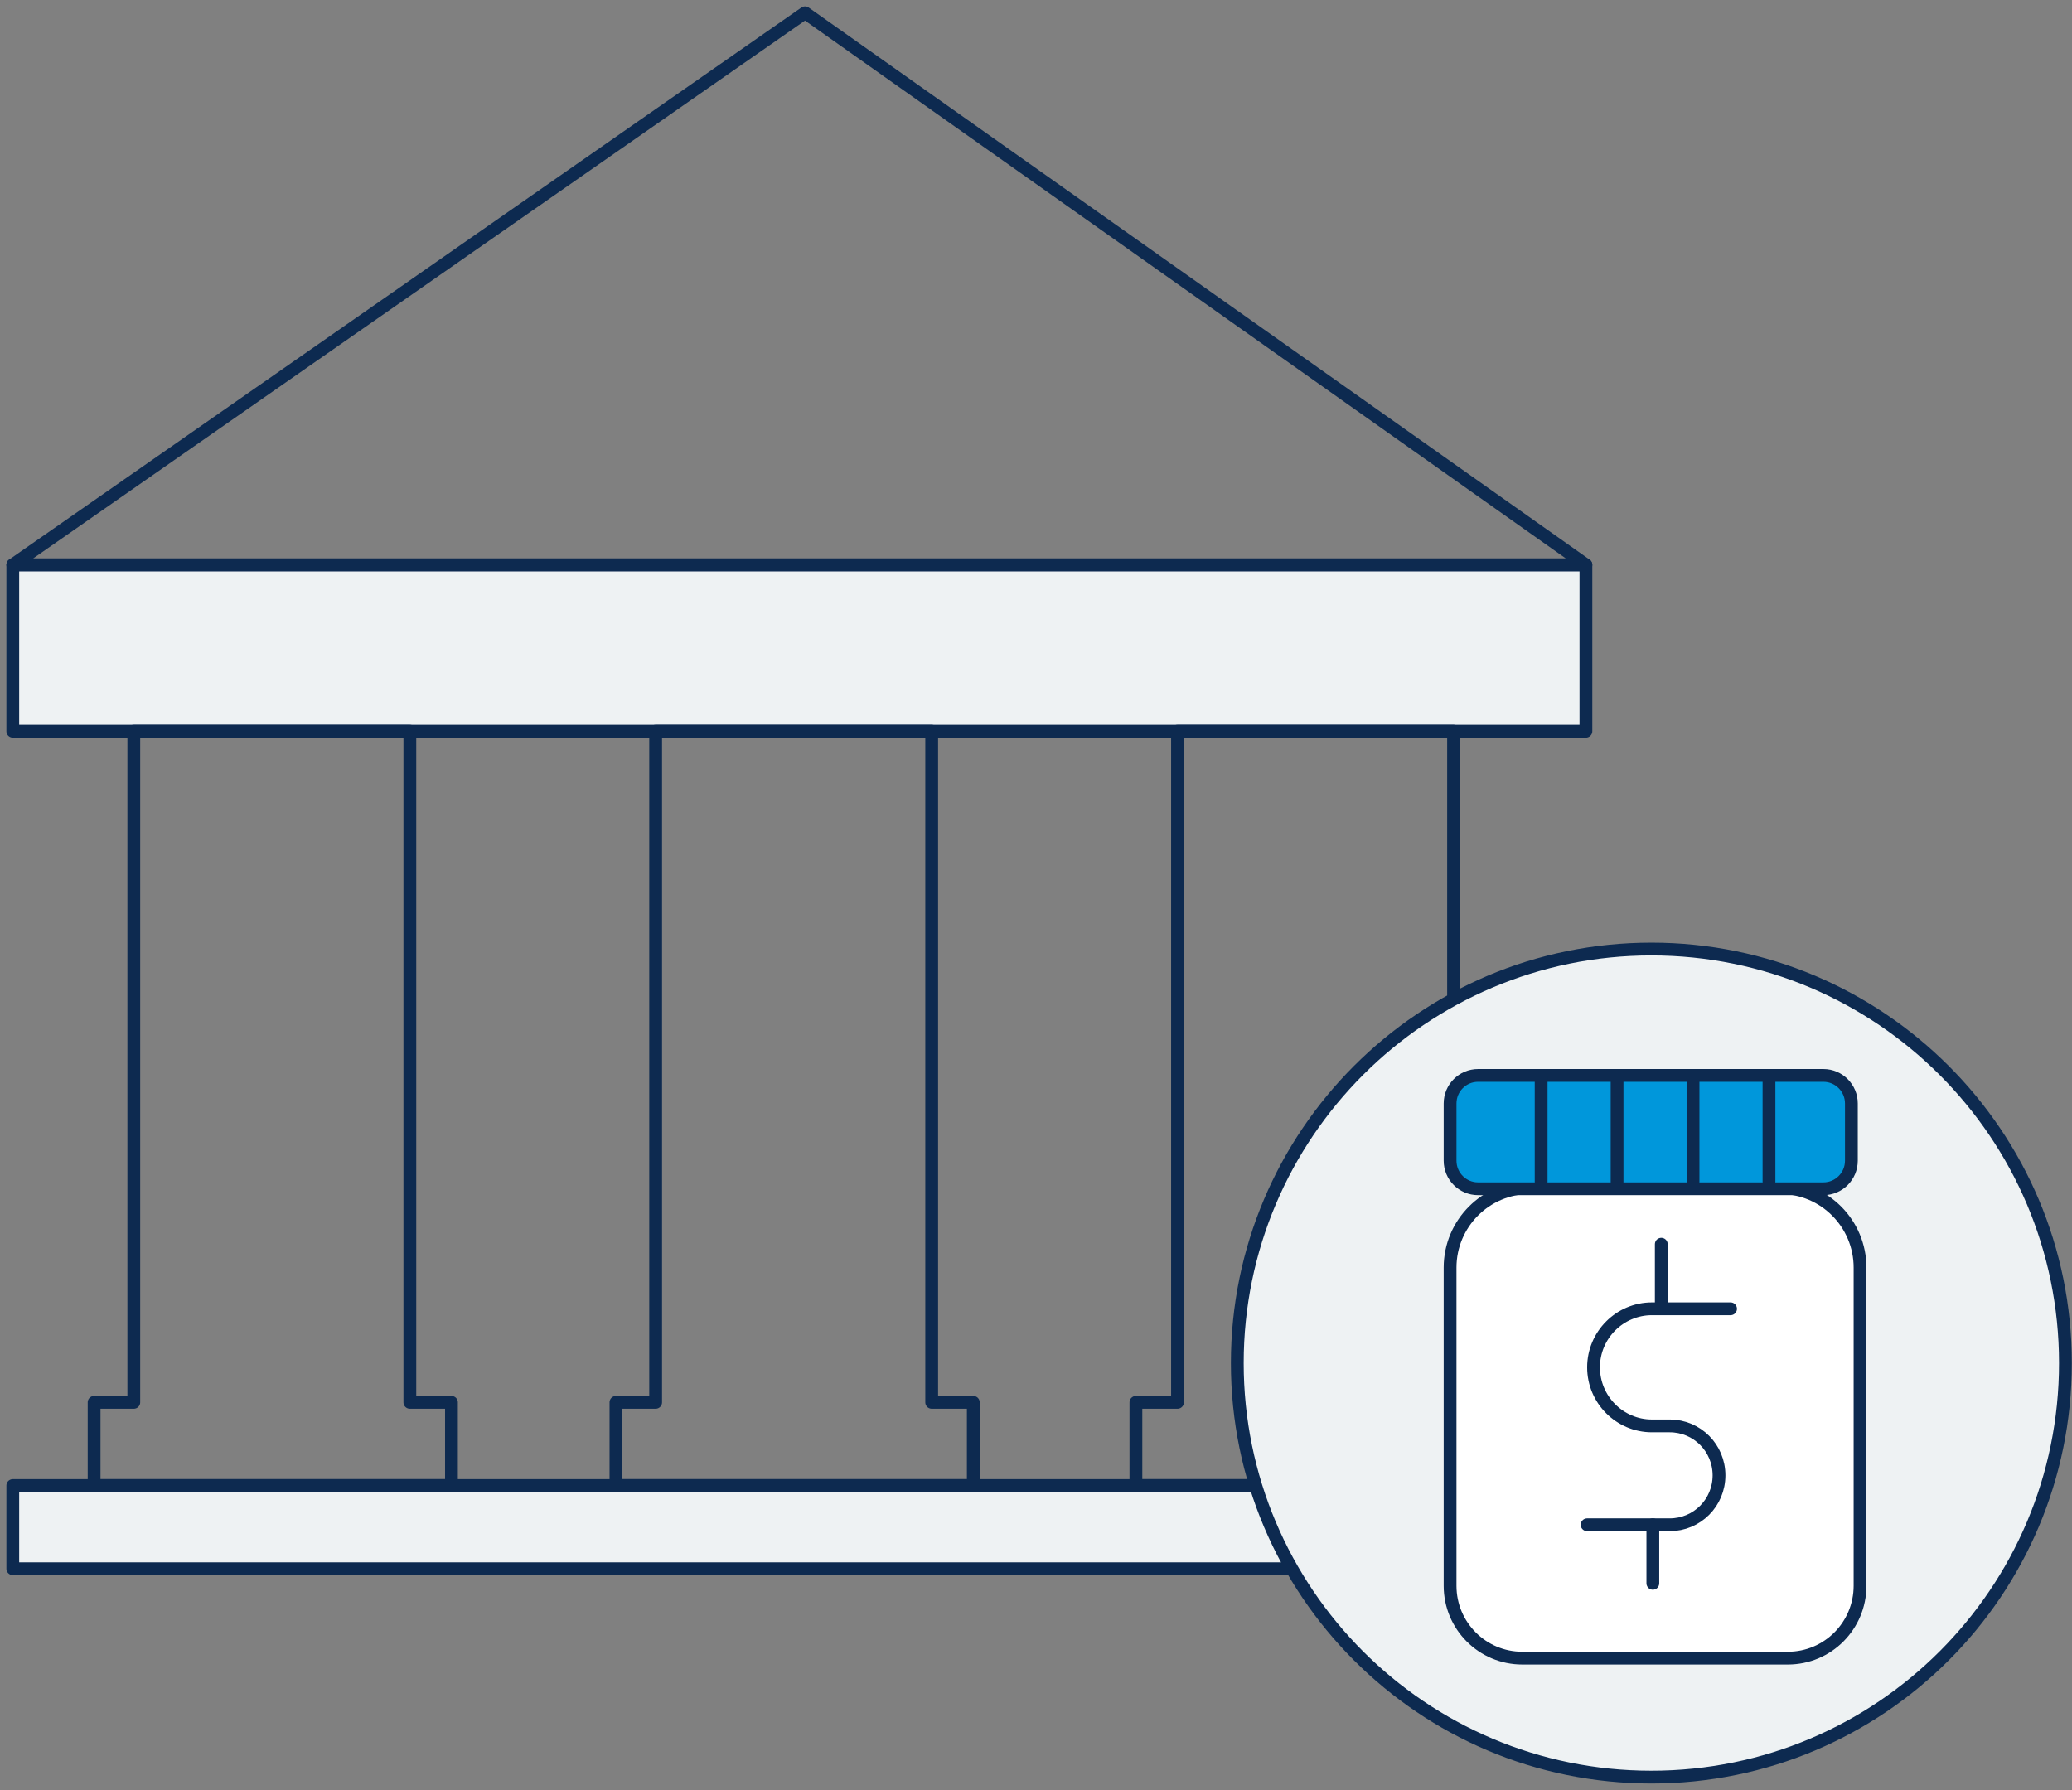 <svg width="162" height="140" viewBox="0 0 162 140" fill="none" xmlns="http://www.w3.org/2000/svg">
<rect x="0" y="0" width="162" height="140" fill="#808080" stroke="none"/>
<path d="M123.995 44.167H1V57.176H123.995V44.167Z" fill="#EEF2F3" stroke="#0D2A50" stroke-linecap="round" stroke-linejoin="round"/>
<path d="M1 44.166L62.941 1L123.995 44.166H1Z" stroke="#0D2A50" stroke-linecap="round" stroke-linejoin="round"/>
<path d="M123.995 116.16H1V122.665H123.995V116.16Z" fill="#EEF2F3" stroke="#0D2A50" stroke-linecap="round" stroke-linejoin="round"/>
<path d="M32.044 57.176H10.461V109.656H7.357V116.16H35.297V109.656H32.044V57.176Z" stroke="#0D2A50" stroke-linecap="round" stroke-linejoin="round"/>
<path d="M72.845 57.176H51.262V109.656H48.158V116.16H76.098V109.656H72.845V57.176Z" stroke="#0D2A50" stroke-linecap="round" stroke-linejoin="round"/>
<path d="M113.647 109.656V57.176H92.064V109.656H88.811V116.16H116.751V109.656H113.647Z" stroke="#0D2A50" stroke-linecap="round" stroke-linejoin="round"/>
<path d="M161.486 106.586C161.486 124.459 147.008 138.96 129.112 138.96C111.216 138.96 96.738 124.459 96.738 106.586C96.738 88.712 111.238 74.211 129.112 74.211C146.985 74.211 161.486 88.712 161.486 106.586Z" fill="#EEF2F3" stroke="#0D2A50" stroke-miterlimit="10" stroke-linecap="round"/>
<path d="M119.608 92.868H139.195C142.633 92.868 145.428 95.671 145.428 99.118V123.999C145.428 127.115 142.91 129.657 139.785 129.657H119.018C115.91 129.657 113.375 127.133 113.375 123.999V99.118C113.375 95.671 116.17 92.868 119.608 92.868Z" fill="white" stroke="#0D2A50" stroke-linecap="round" stroke-linejoin="round"/>
<path d="M142.563 84.093H115.563C114.354 84.093 113.375 85.075 113.375 86.287V90.761C113.375 91.973 114.354 92.955 115.563 92.955H142.563C143.772 92.955 144.751 91.973 144.751 90.761V86.287C144.751 85.075 143.772 84.093 142.563 84.093Z" fill="#0097DB" stroke="#0D2A50" stroke-linecap="round" stroke-linejoin="round"/>
<path d="M120.494 84.093V92.415" stroke="#0D2A50" stroke-linecap="round" stroke-linejoin="round"/>
<path d="M126.432 84.093V92.415" stroke="#0D2A50" stroke-linecap="round" stroke-linejoin="round"/>
<path d="M132.371 84.093V92.415" stroke="#0D2A50" stroke-linecap="round" stroke-linejoin="round"/>
<path d="M138.309 84.093V92.415" stroke="#0D2A50" stroke-linecap="round" stroke-linejoin="round"/>
<path d="M135.305 102.34H129.158C126.641 102.34 124.592 104.394 124.592 106.919C124.592 109.443 126.641 111.498 129.158 111.498H130.547C132.683 111.498 134.402 113.221 134.402 115.363C134.402 117.505 132.683 119.228 130.547 119.228H124.088" stroke="#0D2A50" stroke-linecap="round" stroke-linejoin="round"/>
<path d="M129.228 119.228V123.807" stroke="#0D2A50" stroke-linecap="round" stroke-linejoin="round"/>
<path d="M129.888 102.287V97.29" stroke="#0D2A50" stroke-linecap="round" stroke-linejoin="round"/>
</svg>
